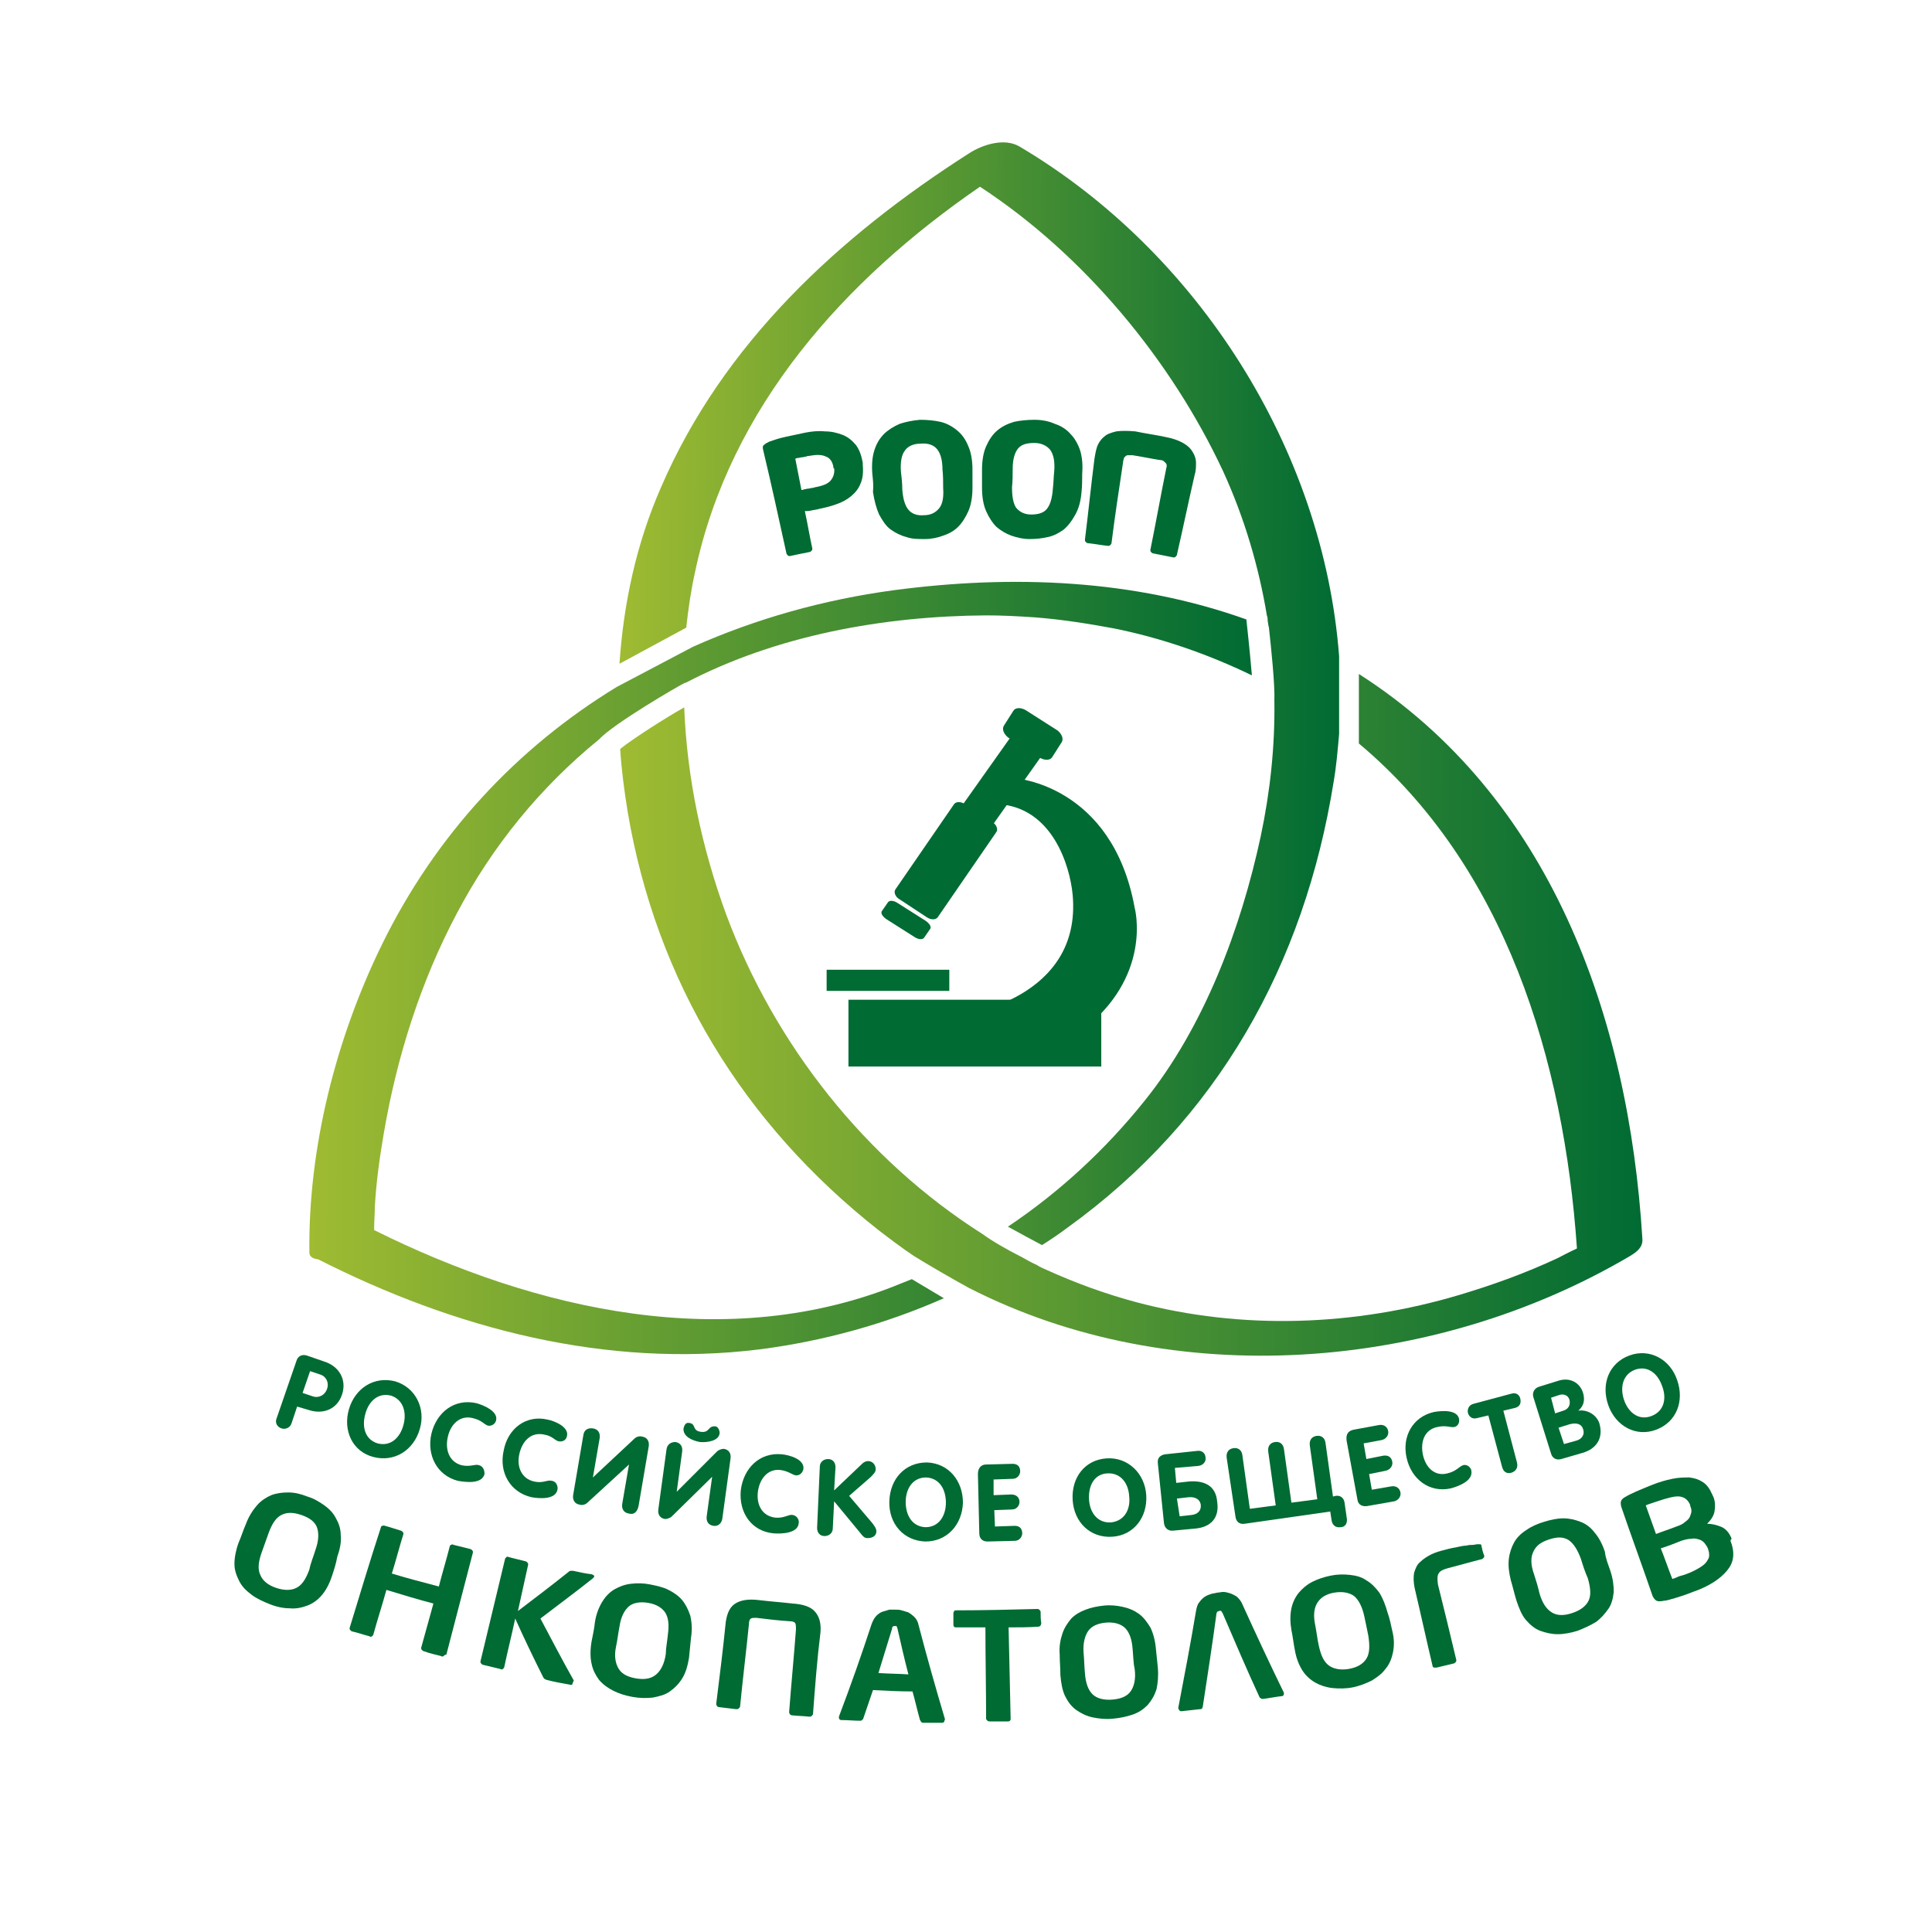 <?xml version="1.0" encoding="utf-8"?>
<!-- Generator: Adobe Illustrator 19.2.1, SVG Export Plug-In . SVG Version: 6.00 Build 0)  -->
<svg version="1.1" xmlns="http://www.w3.org/2000/svg" xmlns:xlink="http://www.w3.org/1999/xlink" x="0px" y="0px"
	 viewBox="0 0 283.5 283.5" style="enable-background:new 0 0 283.5 283.5;" xml:space="preserve">
<style type="text/css">
	.st0{fill:#006B33;}
	.st1{fill:url(#SVGID_1_);}
	.st2{fill:url(#SVGID_2_);}
	.st3{fill:url(#SVGID_3_);}
</style>
<g id="Guides_For_Artboard">
</g>
<g id="Layer_1">
	<g>
		<rect x="121.3" y="142.3" class="st0" width="18" height="3.1"/>
		<path class="st0" d="M148.9,114.2c0,0,14.3,0.9,17.6,19c0,0,2.8,10.2-8.1,18.3l-17.1-2.6c0,0,17.5-2.3,16.1-17.6
			c-0.4-4.3-3-12.8-10.9-13.3"/>
		<rect x="124.5" y="146.7" class="st0" width="37.1" height="9.8"/>
		
			<rect x="139.4" y="112.5" transform="matrix(0.578 -0.816 0.816 0.578 -32.114 168.234)" class="st0" width="14.3" height="5.3"/>
		<path class="st0" d="M147.3,106.5c-0.3,0.5,0,1.2,0.6,1.7l4.7,3c0.7,0.4,1.5,0.4,1.8-0.1l1.4-2.2c0.3-0.5,0-1.2-0.6-1.7l-4.7-3
			c-0.7-0.4-1.5-0.4-1.8,0.1L147.3,106.5z"/>
		<path class="st0" d="M131.4,130.5c-0.3,0.4,0,1.1,0.5,1.4l4.1,2.7c0.6,0.4,1.3,0.4,1.6,0l8.6-12.5c0.3-0.4,0-1.1-0.5-1.4l-4.1-2.7
			c-0.6-0.4-1.3-0.4-1.6,0L131.4,130.5z"/>
		<path class="st0" d="M129.4,133.7c-0.2,0.3,0.1,0.8,0.7,1.2l4.1,2.6c0.6,0.4,1.2,0.4,1.4,0.1l0.9-1.3c0.2-0.3-0.1-0.8-0.7-1.2
			l-4.1-2.6c-0.6-0.4-1.2-0.4-1.4-0.1L129.4,133.7z"/>
	</g>
	<g>
		<path class="st0" d="M126.6,68.2c0.1,1.1,0,2-0.3,2.7c-0.3,0.8-0.8,1.4-1.4,1.9c-0.6,0.5-1.3,0.9-2.2,1.2
			c-0.8,0.3-1.7,0.5-2.6,0.7c-0.3,0.1-0.6,0.1-1,0.2c-0.4,0.1-0.7,0.1-1,0.1c0.4,1.8,0.7,3.7,1.1,5.5c0,0.1,0,0.2-0.1,0.3
			c-0.1,0.1-0.2,0.2-0.3,0.2c-1,0.2-2,0.4-2.9,0.6c-0.1,0-0.2,0-0.3-0.1c-0.1-0.1-0.2-0.2-0.2-0.3c-1.1-5-2.2-10.1-3.4-15.1
			c-0.1-0.4-0.1-0.7,0.1-0.8c0.2-0.2,0.4-0.3,0.8-0.5c0.6-0.2,1.4-0.5,2.4-0.7c0.9-0.2,1.9-0.4,2.8-0.6c1-0.2,2-0.3,2.9-0.2
			c1,0,1.8,0.2,2.6,0.5c0.8,0.3,1.4,0.8,2,1.5c0.5,0.7,0.8,1.5,1,2.6C126.6,68.1,126.6,68.2,126.6,68.2z M122.3,68.6
			c-0.1-0.8-0.5-1.4-1.1-1.6c-0.6-0.3-1.4-0.3-2.5-0.1c-0.1,0-0.2,0-0.4,0.1c-0.2,0-0.4,0.1-0.6,0.1c-0.2,0-0.4,0.1-0.6,0.1
			c-0.2,0-0.3,0.1-0.4,0.1c0.3,1.5,0.6,3.1,0.9,4.6c0.1,0,0.2,0,0.4-0.1c0.2,0,0.4-0.1,0.6-0.1c0.2,0,0.4-0.1,0.6-0.1
			c0.2,0,0.3-0.1,0.4-0.1c1.1-0.2,1.9-0.5,2.3-1c0.4-0.5,0.6-1.1,0.5-1.8C122.3,68.8,122.3,68.7,122.3,68.6z"/>
		<path class="st0" d="M158.7,72.2c-0.1,1.3-0.4,2.4-0.9,3.3c-0.5,0.9-1,1.6-1.7,2.2c-0.7,0.5-1.4,0.9-2.3,1.1
			c-0.9,0.2-1.7,0.3-2.7,0.3c-1,0-1.8-0.2-2.7-0.5c-0.8-0.3-1.5-0.7-2.2-1.3c-0.6-0.6-1.1-1.4-1.5-2.3c-0.4-0.9-0.6-2.1-0.6-3.4
			c0-0.9,0-1.8,0-2.7c0-1.3,0.2-2.5,0.6-3.4c0.4-0.9,0.9-1.7,1.6-2.3c0.7-0.6,1.5-1,2.5-1.3c0.9-0.2,2-0.3,3-0.3
			c1.1,0,2.1,0.2,3,0.6c0.9,0.3,1.7,0.8,2.3,1.5c0.6,0.6,1.1,1.5,1.4,2.4c0.3,1,0.4,2.1,0.3,3.4C158.8,70.4,158.8,71.3,158.7,72.2z
			 M154.7,69.1c0.1-1.4-0.1-2.4-0.6-3.1c-0.5-0.6-1.3-1-2.3-1c-1.1,0-1.9,0.2-2.4,0.8c-0.5,0.6-0.8,1.6-0.8,3c0,0.9,0,1.8-0.1,2.7
			c0,1.4,0.2,2.4,0.6,3c0.5,0.6,1.2,1,2.2,1c1,0,1.8-0.2,2.3-0.8c0.5-0.6,0.8-1.6,0.9-3C154.6,70.9,154.6,70,154.7,69.1z"/>
		<path class="st0" d="M170.9,64.1c1.1,0.2,2,0.5,2.7,0.9c0.7,0.4,1.1,0.8,1.4,1.3c0.3,0.5,0.5,1,0.5,1.6c0,0.6,0,1.2-0.2,1.8
			c-0.9,3.9-1.7,7.8-2.6,11.7c0,0.1-0.1,0.2-0.2,0.3c-0.1,0.1-0.2,0.1-0.3,0.1c-1-0.2-2-0.4-3-0.6c-0.1,0-0.2-0.1-0.3-0.2
			c-0.1-0.1-0.1-0.2-0.1-0.3c0.8-3.9,1.5-7.9,2.3-11.8c0-0.2,0.1-0.3,0.1-0.5c0-0.1,0-0.3-0.1-0.4c-0.1-0.1-0.2-0.2-0.3-0.3
			c-0.1-0.1-0.3-0.2-0.6-0.2c-1.3-0.2-2.7-0.5-4-0.7c-0.3,0-0.5,0-0.7,0c-0.2,0-0.3,0.1-0.4,0.2c-0.1,0.1-0.2,0.2-0.2,0.3
			c0,0.1-0.1,0.3-0.1,0.5c-0.6,4-1.2,7.9-1.7,11.9c0,0.1-0.1,0.2-0.2,0.3c-0.1,0.1-0.2,0.1-0.3,0.1c-1-0.1-2-0.3-3-0.4
			c-0.1,0-0.2-0.1-0.3-0.2c-0.1-0.1-0.1-0.2-0.1-0.3c0.5-4,0.9-8,1.4-11.9c0.1-0.6,0.2-1.2,0.4-1.8c0.2-0.5,0.5-1,1-1.4
			c0.4-0.4,1-0.6,1.8-0.8c0.7-0.1,1.7-0.1,2.8,0C168,63.6,169.5,63.8,170.9,64.1z"/>
	</g>
	<g>
		<path class="st0" d="M48.7,231.3c-0.4,1.2-0.9,2.1-1.5,2.8c-0.6,0.7-1.3,1.2-2.1,1.5c-0.8,0.3-1.7,0.5-2.6,0.4
			c-0.9,0-1.9-0.2-2.9-0.6c-1-0.4-1.9-0.8-2.7-1.4c-0.8-0.6-1.4-1.2-1.8-2s-0.7-1.6-0.7-2.5c0-0.9,0.2-2,0.6-3.1
			c0.4-0.9,0.7-1.9,1.1-2.8c0.4-1.1,1-2,1.6-2.7c0.6-0.7,1.4-1.2,2.1-1.5c0.8-0.3,1.6-0.4,2.5-0.4c0.9,0,1.8,0.2,2.8,0.6
			c1,0.3,1.8,0.8,2.5,1.3c0.7,0.5,1.3,1.1,1.7,1.9c0.4,0.7,0.7,1.5,0.7,2.5c0.1,0.9-0.1,2-0.5,3.1C49.3,229.5,49,230.4,48.7,231.3z
			 M46.3,227.4c0.5-1.4,0.5-2.5,0.2-3.3c-0.3-0.8-1.1-1.4-2.3-1.8c-1.2-0.4-2.1-0.4-2.9,0c-0.8,0.4-1.4,1.3-1.9,2.7
			c-0.3,0.9-0.7,1.9-1,2.8c-0.5,1.4-0.6,2.5-0.2,3.3c0.3,0.8,1.1,1.5,2.3,1.9c1.2,0.4,2.2,0.4,3,0c0.8-0.4,1.4-1.3,1.9-2.7
			C45.6,229.3,46,228.4,46.3,227.4z"/>
		<path class="st0" d="M65.1,243c-0.1,0.1-0.3,0.1-0.4,0c-0.8-0.2-1.7-0.4-2.5-0.7c-0.1,0-0.2-0.1-0.3-0.2c-0.1-0.1-0.1-0.2-0.1-0.3
			c0.6-2.2,1.2-4.3,1.8-6.5c-2.3-0.6-4.6-1.3-6.9-2c-0.6,2.2-1.3,4.3-1.9,6.5c0,0.1-0.1,0.2-0.2,0.3c-0.1,0.1-0.3,0.1-0.4,0
			c-0.8-0.2-1.6-0.5-2.5-0.7c-0.1,0-0.2-0.1-0.3-0.2c-0.1-0.1-0.1-0.2-0.1-0.3c1.5-4.9,3-9.9,4.6-14.8c0-0.1,0.1-0.2,0.2-0.2
			c0.1,0,0.2-0.1,0.4,0c0.8,0.2,1.6,0.5,2.3,0.7c0.1,0,0.2,0.1,0.3,0.2c0.1,0.1,0.1,0.2,0.1,0.3c-0.6,1.9-1.1,3.9-1.7,5.8
			c2.3,0.7,4.6,1.3,6.9,1.9c0.5-2,1.1-3.9,1.6-5.9c0-0.1,0.1-0.2,0.2-0.2c0.1-0.1,0.2-0.1,0.4,0c0.8,0.2,1.6,0.4,2.4,0.6
			c0.1,0,0.2,0.1,0.3,0.2c0.1,0.1,0.1,0.2,0.1,0.3c-1.3,5-2.6,10-3.9,15C65.3,242.8,65.2,242.9,65.1,243z"/>
		<path class="st0" d="M84,247.1c0,0.1-0.2,0.2-0.4,0.1c-1.1-0.2-2.3-0.4-3.4-0.7c-0.3-0.1-0.4-0.2-0.5-0.4
			c-1.4-2.8-2.8-5.7-4.1-8.6c-0.5,2.4-1.1,4.7-1.6,7.1c0,0.1-0.1,0.2-0.2,0.3c-0.1,0.1-0.2,0.1-0.4,0c-0.8-0.2-1.7-0.4-2.5-0.6
			c-0.1,0-0.2-0.1-0.3-0.2c-0.1-0.1-0.1-0.2-0.1-0.3c1.2-5,2.4-10,3.6-15c0-0.1,0.1-0.2,0.2-0.3c0.1-0.1,0.2-0.1,0.4,0
			c0.8,0.2,1.6,0.4,2.4,0.6c0.1,0,0.2,0.1,0.3,0.2c0.1,0.1,0.1,0.2,0.1,0.3c-0.5,2.3-1,4.5-1.5,6.8c2.5-1.9,5-3.8,7.5-5.8
			c0.1-0.1,0.2-0.1,0.3-0.1c0.1,0,0.2,0,0.3,0c0.9,0.2,1.8,0.4,2.7,0.5c0.3,0.1,0.4,0.2,0.4,0.3c0,0.1-0.1,0.2-0.2,0.3
			c-2.5,2-5.1,3.9-7.7,5.9c1.6,3,3.2,6.1,4.9,9.1C84,247,84,247.1,84,247.1z"/>
		<path class="st0" d="M101.1,243.3c-0.2,1.2-0.5,2.2-1,3c-0.5,0.8-1.1,1.4-1.8,1.9c-0.7,0.5-1.5,0.7-2.5,0.9
			c-0.9,0.1-1.9,0.1-3-0.1c-1.1-0.2-2-0.5-2.8-0.9c-0.8-0.4-1.5-0.9-2.1-1.6c-0.5-0.7-0.9-1.4-1.1-2.4c-0.2-0.9-0.2-2,0-3.2
			c0.2-1,0.4-1.9,0.5-2.9c0.2-1.2,0.6-2.2,1.1-3c0.5-0.8,1.1-1.4,1.8-1.8c0.7-0.4,1.5-0.7,2.4-0.8c0.9-0.1,1.8-0.1,2.8,0.1
			c1,0.2,1.9,0.4,2.7,0.8c0.8,0.4,1.5,0.9,2,1.5c0.5,0.6,0.9,1.4,1.2,2.3c0.2,0.9,0.3,2,0.1,3.2
			C101.3,241.4,101.2,242.4,101.1,243.3z M98,239.9c0.2-1.5,0.1-2.5-0.4-3.3c-0.5-0.7-1.3-1.2-2.5-1.4c-1.2-0.2-2.2,0-2.8,0.5
			c-0.7,0.6-1.2,1.6-1.4,3c-0.2,1-0.3,2-0.5,2.9c-0.3,1.4-0.1,2.5,0.4,3.3c0.5,0.8,1.4,1.2,2.6,1.4c1.3,0.2,2.2,0,2.9-0.6
			c0.7-0.6,1.2-1.6,1.4-3C97.7,241.9,97.9,240.9,98,239.9z"/>
		<path class="st0" d="M119.3,251.5c0,0.1-0.1,0.2-0.2,0.3c-0.1,0.1-0.2,0.1-0.4,0.1c-0.8-0.1-1.7-0.1-2.5-0.2
			c-0.1,0-0.3-0.1-0.3-0.2c-0.1-0.1-0.1-0.2-0.1-0.3c0.3-4,0.7-8.1,1-12.1c0-0.4,0-0.7-0.1-0.9c-0.1-0.2-0.4-0.3-0.8-0.3
			c-1.6-0.1-3.3-0.3-4.9-0.5c-0.4,0-0.7,0-0.8,0.1c-0.2,0.1-0.3,0.4-0.3,0.8c-0.4,4-0.9,8-1.3,12.1c0,0.1-0.1,0.2-0.2,0.3
			s-0.2,0.1-0.4,0.1c-0.8-0.1-1.7-0.2-2.5-0.3c-0.1,0-0.3-0.1-0.3-0.2c-0.1-0.1-0.1-0.2-0.1-0.3c0.5-4,1-8,1.4-12
			c0.2-1.3,0.6-2.2,1.4-2.7c0.8-0.5,1.9-0.7,3.5-0.5c1.6,0.2,3.2,0.3,4.9,0.5c1.6,0.1,2.7,0.5,3.3,1.2c0.6,0.7,0.9,1.6,0.8,3
			C119.9,243.5,119.6,247.5,119.3,251.5z"/>
		<path class="st0" d="M138.6,252.4c0,0.1,0,0.2-0.1,0.3c-0.1,0.1-0.2,0.1-0.3,0.1c-0.9,0-1.8,0-2.7,0c-0.1,0-0.2,0-0.3-0.1
			c-0.1-0.1-0.1-0.2-0.2-0.3c-0.4-1.4-0.7-2.8-1.1-4.2c-1.9,0-3.9-0.1-5.8-0.2c-0.5,1.4-0.9,2.7-1.4,4.1c0,0.1-0.1,0.2-0.2,0.3
			c-0.1,0.1-0.2,0.1-0.3,0.1c-0.9,0-1.8-0.1-2.7-0.1c-0.1,0-0.2,0-0.3-0.1c-0.1-0.1-0.1-0.2-0.1-0.3c0,0,0,0,0,0c0,0,0,0,0-0.1
			c1.7-4.5,3.3-9,4.8-13.6c0.2-0.5,0.4-0.9,0.7-1.2c0.3-0.3,0.6-0.5,0.9-0.6c0.3-0.1,0.7-0.2,1-0.3c0.3,0,0.6,0,0.9,0
			c0.3,0,0.6,0,0.9,0.1c0.3,0.1,0.7,0.2,1,0.3c0.3,0.2,0.6,0.4,0.9,0.7c0.3,0.3,0.5,0.7,0.6,1.2c1.2,4.6,2.5,9.2,3.9,13.9
			C138.6,252.3,138.6,252.3,138.6,252.4C138.6,252.3,138.6,252.4,138.6,252.4z M131.7,239c0-0.1-0.1-0.2-0.1-0.3
			c0-0.1-0.1-0.1-0.3-0.1c-0.1,0-0.2,0-0.3,0.1s-0.1,0.1-0.1,0.3c-0.7,2.2-1.3,4.3-2,6.5c1.5,0.1,3,0.1,4.4,0.2
			C132.7,243.4,132.2,241.2,131.7,239z"/>
		<path class="st0" d="M152.6,238.6c-0.1,0.1-0.2,0.1-0.3,0.1c-1.4,0.1-2.9,0.1-4.3,0.1c0.1,4.5,0.2,8.9,0.3,13.4
			c0,0.1,0,0.2-0.1,0.3c-0.1,0.1-0.2,0.1-0.4,0.1c-0.8,0-1.7,0-2.5,0c-0.1,0-0.3,0-0.4-0.1c-0.1-0.1-0.2-0.2-0.2-0.3
			c0-4.5-0.1-8.9-0.1-13.4c-1.4,0-2.9,0-4.3,0c-0.1,0-0.2,0-0.3-0.1c-0.1-0.1-0.1-0.2-0.1-0.3c0-0.6,0-1.2,0-1.7
			c0-0.1,0.1-0.2,0.1-0.3c0.1-0.1,0.2-0.1,0.3-0.1c4,0,7.9-0.1,11.9-0.2c0.1,0,0.2,0,0.3,0.1c0.1,0.1,0.2,0.2,0.2,0.3
			c0,0.6,0,1.2,0.1,1.7C152.7,238.5,152.7,238.6,152.6,238.6z"/>
		<path class="st0" d="M169.9,244.7c0.1,1.2,0,2.3-0.2,3.2c-0.3,0.9-0.7,1.6-1.3,2.3c-0.6,0.6-1.3,1.1-2.2,1.4
			c-0.9,0.3-1.8,0.5-2.9,0.6c-1.1,0.1-2,0-3-0.2c-0.9-0.2-1.7-0.6-2.4-1.1c-0.7-0.5-1.2-1.2-1.6-2c-0.4-0.8-0.6-1.9-0.7-3.1
			c0-1-0.1-2-0.1-3c-0.1-1.2,0.1-2.2,0.4-3.1c0.3-0.9,0.8-1.6,1.3-2.2c0.6-0.6,1.3-1,2.1-1.3c0.8-0.3,1.7-0.5,2.7-0.6
			c1-0.1,1.9,0,2.8,0.2c0.9,0.2,1.6,0.5,2.3,1c0.7,0.5,1.2,1.2,1.7,2c0.4,0.8,0.7,1.9,0.8,3C169.7,242.7,169.8,243.7,169.9,244.7z
			 M166.2,242c-0.1-1.5-0.5-2.5-1.1-3.1c-0.6-0.6-1.6-0.9-2.8-0.8c-1.2,0.1-2.1,0.5-2.6,1.2c-0.5,0.7-0.8,1.8-0.7,3.2
			c0.1,1,0.1,2,0.2,3c0.1,1.5,0.5,2.5,1.1,3.1c0.6,0.6,1.6,0.9,2.9,0.8c1.3-0.1,2.2-0.5,2.7-1.2c0.5-0.7,0.8-1.8,0.6-3.3
			C166.3,244,166.3,243,166.2,242z"/>
		<path class="st0" d="M179.4,236.7c-0.1-0.1-0.1-0.2-0.2-0.3c-0.1,0-0.1-0.1-0.3,0c-0.1,0-0.2,0.1-0.3,0.1c0,0.1-0.1,0.2-0.1,0.3
			c-0.6,4.5-1.3,9-2,13.6c0,0.1-0.1,0.2-0.1,0.3c-0.1,0.1-0.2,0.1-0.3,0.1c-0.9,0.1-1.8,0.2-2.7,0.3c-0.1,0-0.3,0-0.3-0.1
			c-0.1-0.1-0.1-0.1-0.2-0.3c0,0,0,0,0,0c0,0,0,0,0-0.1c0.9-4.7,1.8-9.4,2.6-14.2c0.1-0.5,0.2-1,0.5-1.3c0.2-0.3,0.5-0.6,0.8-0.8
			c0.3-0.2,0.6-0.3,0.9-0.4c0.3-0.1,0.6-0.1,0.9-0.2c0.3,0,0.6-0.1,0.9-0.1c0.3,0,0.7,0.1,1,0.2c0.3,0.1,0.7,0.3,1,0.5
			c0.3,0.3,0.6,0.6,0.8,1.1c2,4.4,4,8.7,6.1,13c0,0,0,0,0,0.1c0,0,0,0,0,0c0,0.1,0,0.2-0.1,0.3c-0.1,0.1-0.2,0.1-0.3,0.1
			c-0.9,0.1-1.8,0.3-2.7,0.4c-0.1,0-0.2,0-0.3-0.1c-0.1-0.1-0.2-0.1-0.2-0.2C183,245.1,181.2,240.9,179.4,236.7z"/>
		<path class="st0" d="M204.3,239.3c0.3,1.2,0.3,2.2,0.1,3.2c-0.2,0.9-0.5,1.7-1.1,2.4c-0.5,0.7-1.2,1.2-2,1.7
			c-0.8,0.4-1.8,0.8-2.8,1c-1,0.2-2,0.2-3,0.1c-0.9-0.1-1.8-0.4-2.5-0.8c-0.7-0.4-1.4-1-1.9-1.8c-0.5-0.8-0.9-1.8-1.1-3
			c-0.2-1-0.3-2-0.5-2.9c-0.2-1.2-0.2-2.2,0-3.2c0.2-0.9,0.6-1.7,1.1-2.3c0.5-0.6,1.2-1.2,2-1.6c0.8-0.4,1.7-0.7,2.7-0.9
			c1-0.2,1.9-0.2,2.8-0.1c0.9,0.1,1.7,0.3,2.4,0.8c0.7,0.4,1.3,1,1.9,1.8c0.5,0.8,0.9,1.8,1.2,2.9
			C203.9,237.4,204.1,238.4,204.3,239.3z M200.2,237.2c-0.3-1.4-0.8-2.4-1.5-3c-0.7-0.5-1.7-0.7-2.9-0.5c-1.2,0.2-2,0.7-2.5,1.5
			c-0.5,0.8-0.6,1.9-0.3,3.3c0.2,1,0.3,2,0.5,2.9c0.3,1.4,0.7,2.4,1.5,3c0.7,0.5,1.7,0.7,2.9,0.5c1.2-0.2,2.1-0.7,2.6-1.5
			c0.5-0.8,0.5-1.9,0.3-3.3C200.6,239.1,200.4,238.1,200.2,237.2z"/>
		<path class="st0" d="M213.7,243.6c0,0.1,0,0.2-0.1,0.3c-0.1,0.1-0.2,0.2-0.3,0.2c-0.8,0.2-1.7,0.4-2.5,0.6c-0.1,0-0.3,0-0.4,0
			c-0.1-0.1-0.2-0.1-0.2-0.3c-0.9-3.8-1.7-7.5-2.6-11.3c-0.2-0.9-0.2-1.7-0.1-2.3c0.2-0.6,0.4-1.2,0.9-1.6c0.4-0.4,1-0.8,1.6-1.1
			c0.6-0.3,1.3-0.5,2.1-0.7c0.7-0.2,1.3-0.3,1.8-0.4c0.5-0.1,0.9-0.2,1.3-0.2c0.3-0.1,0.6-0.1,0.9-0.1c0.2,0,0.5-0.1,0.7-0.1
			c0.2,0,0.3,0,0.4,0c0.1,0,0.2,0.1,0.2,0.3c0.1,0.5,0.2,0.9,0.4,1.4c0,0.1,0,0.2-0.1,0.3c-0.1,0.1-0.2,0.2-0.3,0.2
			c-1.6,0.4-3.3,0.9-4.9,1.3c-0.7,0.2-1.2,0.4-1.4,0.8c-0.2,0.3-0.2,0.8-0.1,1.6C211.9,236.1,212.8,239.8,213.7,243.6z"/>
		<path class="st0" d="M236.3,230.5c0.4,1.2,0.5,2.2,0.5,3.1c-0.1,0.9-0.3,1.8-0.8,2.5c-0.5,0.7-1.1,1.4-1.8,1.9
			c-0.8,0.5-1.7,0.9-2.7,1.3c-1,0.3-2,0.5-2.9,0.5c-0.9,0-1.8-0.2-2.6-0.5c-0.8-0.3-1.5-0.9-2.1-1.6c-0.6-0.7-1-1.7-1.4-2.9
			c-0.3-1-0.5-1.9-0.8-2.9c-0.3-1.2-0.4-2.2-0.3-3.1c0.1-0.9,0.4-1.8,0.8-2.5c0.4-0.7,1-1.3,1.8-1.8c0.7-0.5,1.6-0.9,2.6-1.2
			c1-0.3,1.9-0.5,2.8-0.5c0.9,0,1.7,0.2,2.5,0.5c0.8,0.3,1.5,0.8,2.1,1.6c0.6,0.7,1.1,1.6,1.5,2.8
			C235.6,228.7,236,229.6,236.3,230.5z M232,228.8c-0.5-1.4-1.1-2.3-1.8-2.8c-0.8-0.5-1.7-0.5-2.9-0.1c-1.2,0.4-1.9,0.9-2.3,1.8
			c-0.4,0.8-0.4,1.9,0.1,3.3c0.3,0.9,0.6,1.9,0.8,2.8c0.4,1.4,1,2.3,1.8,2.8c0.8,0.5,1.8,0.5,3,0.1c1.2-0.4,2-1,2.4-1.8
			c0.4-0.8,0.3-1.9-0.1-3.3C232.6,230.7,232.3,229.8,232,228.8z"/>
		<path class="st0" d="M254,226.3c0.3,0.8,0.4,1.6,0.3,2.3c-0.1,0.7-0.4,1.3-0.9,1.9c-0.5,0.6-1.2,1.2-2,1.7c-0.8,0.5-1.8,1-3,1.4
			c-1,0.4-1.9,0.7-2.6,0.9c-0.7,0.2-1.3,0.4-1.7,0.4c-0.4,0.1-0.8,0.1-1,0c-0.2-0.1-0.4-0.3-0.6-0.7c-1.5-4.4-3.1-8.7-4.6-13.1
			c-0.1-0.4-0.1-0.7,0-0.9c0.1-0.2,0.3-0.4,0.7-0.6c0.3-0.2,0.8-0.4,1.4-0.7c0.7-0.3,1.4-0.6,2.4-1c1-0.4,2-0.7,3-0.9
			c0.9-0.2,1.8-0.2,2.5-0.2c0.8,0.1,1.4,0.3,2,0.7c0.6,0.4,1,1,1.3,1.7c0.1,0.1,0.1,0.3,0.2,0.4c0.3,0.7,0.3,1.4,0.2,2.1
			c-0.1,0.7-0.5,1.3-1.1,1.9c0.8,0,1.5,0.2,2.2,0.5c0.6,0.3,1.1,0.9,1.4,1.7C253.9,226,253.9,226.1,254,226.3z M248,220.8
			c-0.3-0.7-0.8-1.1-1.5-1.2c-0.7-0.1-1.8,0.2-3.3,0.7c-0.3,0.1-0.6,0.2-0.9,0.3c-0.3,0.1-0.6,0.2-0.8,0.3c0.5,1.4,1,2.8,1.5,4.2
			c1-0.4,2-0.7,3-1.1c0.6-0.2,1-0.4,1.3-0.7c0.3-0.2,0.6-0.5,0.7-0.8c0.1-0.3,0.2-0.5,0.2-0.8c0-0.3-0.1-0.5-0.2-0.8
			C248.1,221,248,220.9,248,220.8z M250.6,227.2c-0.1-0.3-0.3-0.5-0.5-0.8c-0.2-0.2-0.4-0.4-0.8-0.5c-0.3-0.1-0.7-0.2-1.1-0.1
			c-0.4,0-0.9,0.1-1.5,0.3c-1,0.4-2,0.8-3,1.1c0.6,1.5,1.1,3,1.7,4.5c0.3-0.1,0.6-0.2,1-0.4c0.4-0.1,0.7-0.2,1-0.3
			c0.8-0.3,1.4-0.6,1.9-0.9c0.5-0.3,0.9-0.6,1.1-0.9c0.2-0.3,0.4-0.6,0.4-0.9c0-0.3,0-0.7-0.2-1
			C250.7,227.4,250.7,227.3,250.6,227.2z"/>
	</g>
	<g>
		
			<linearGradient id="SVGID_1_" gradientUnits="userSpaceOnUse" x1="90.632" y1="101.273" x2="196.255" y2="101.273" gradientTransform="matrix(1 8.400000e-03 -8.400000e-03 1 1.009 -0.72)">
			<stop  offset="0" style="stop-color:#9FBB32"/>
			<stop  offset="1" style="stop-color:#006B33"/>
		</linearGradient>
		<path class="st1" d="M100.7,92.1c0.3-2.8,0.7-5.5,1.3-8.2c5.1-24.2,22-42.9,41.8-56.5c15.3,10,28.1,25.5,35.7,41.8
			c3.1,6.8,5.2,13.9,6.4,21.1c0,0.1,0.1,0.2,0.1,0.4c0,0.1,0,0.4,0.1,0.9c0,0.2,0.1,0.4,0.1,0.5c0,0,0,0,0,0
			c0.3,2.7,0.9,8.4,0.8,10.7c0,0,0,0,0,0c0.1,6.6-0.6,13.3-2,19.9c-2.9,13.5-8.3,28-17.1,38.9c-5.7,7.1-12.4,13.3-20,18.4
			c1.6,0.9,3.5,1.9,5,2.7c1.3-0.8,2.6-1.7,3.8-2.6c21.9-15.8,34.7-38.5,39-65.4c0.4-2.3,0.6-4.7,0.8-7c0-2.7,0-7.8,0-11.4
			C194.2,66,175.8,37,149.6,21.5c-2.2-1.3-5.4-0.3-7.4,1c-19.1,12.2-36.1,27.9-45.2,49c-3.6,8.2-5.5,17-6.1,25.9L100.7,92.1z"/>
		
			<linearGradient id="SVGID_2_" gradientUnits="userSpaceOnUse" x1="90.775" y1="148.055" x2="241.458" y2="148.055" gradientTransform="matrix(1 8.400000e-03 -8.400000e-03 1 1.009 -0.72)">
			<stop  offset="0" style="stop-color:#9FBB32"/>
			<stop  offset="1" style="stop-color:#006B33"/>
		</linearGradient>
		<path class="st2" d="M199.4,98.9c0,3.4,0,8.5,0,10.2c21.5,18,30.1,46.5,32,74.1c-0.1,0-0.1,0.1-0.2,0.1c-0.9,0.4-1.8,0.9-2.6,1.3
			c-4.7,2.2-9.4,3.9-14.4,5.4c-15.4,4.6-31.9,5.2-47.4,1.1c-4.5-1.2-8.9-2.8-13.1-4.7c-0.4-0.2-1-0.4-1.6-0.8
			c-0.7-0.3-1.4-0.7-2.1-1.1c0,0,0,0,0,0c-2.2-1.1-4.6-2.5-5.8-3.4c-17.2-10.9-30.5-27.8-37.6-46.8c-3.6-9.8-5.8-20.1-6.2-30.5
			c-2.5,1.4-7.4,4.5-9.4,6.1c0.2,3.1,0.6,6.1,1.1,9.2c4.2,24.9,17,45.8,36.8,61.4c1.7,1.3,3.4,2.6,5.2,3.8c2.1,1.3,5.7,3.4,8.1,4.7
			c29.9,15.3,68.2,12.3,97-4.7c1-0.6,1.9-1.3,1.8-2.5C239,149,227.4,116.8,199.4,98.9z"/>
		
			<linearGradient id="SVGID_3_" gradientUnits="userSpaceOnUse" x1="45.932" y1="141.719" x2="183.604" y2="141.719" gradientTransform="matrix(1 8.400000e-03 -8.400000e-03 1 1.009 -0.72)">
			<stop  offset="0" style="stop-color:#9FBB32"/>
			<stop  offset="1" style="stop-color:#006B33"/>
		</linearGradient>
		<path class="st3" d="M133.8,187.7c-0.5,0.2-1,0.4-1.5,0.6c-25.4,10.5-53.7,4-77.4-7.8c0-0.1,0-0.1,0-0.2c0-1.1,0.1-2.1,0.1-3.2
			c0.2-3.6,0.7-7.2,1.3-10.7c1.9-11.2,5.4-22.3,10.7-32.3c5.2-9.9,12.3-18.6,20.9-25.6c2.1-2.3,11.9-8,12.6-8.3c0,0,0,0,0.1,0
			c13.4-7,29.1-9.8,44.1-9.9c2.2,0,4.4,0.1,7.3,0.3c3.8,0.3,7.6,0.9,11.4,1.6c7,1.4,13.9,3.8,20.3,6.9c-0.3-3.6-0.8-8.1-0.8-8.1
			c0,0,0-0.1,0-0.1c-16.5-5.9-34.3-6.6-51.7-4.3c-10.4,1.4-20.3,4.2-29.5,8.3l-11.2,5.9c-14.6,8.9-26.6,21.7-34.5,37.9
			c-6.7,13.7-10.8,29.8-10.6,45.1c0,0.6,0.5,0.9,1.3,1C66.8,195,89,200.8,111.5,198c9.3-1.2,18.4-3.7,27-7.5
			C137,189.6,135.3,188.6,133.8,187.7z"/>
	</g>
	<path class="st0" d="M128,69.5c-0.1-1.3,0-2.5,0.3-3.4c0.3-1,0.8-1.8,1.4-2.4c0.6-0.6,1.4-1.1,2.3-1.5c0.9-0.3,1.9-0.5,3-0.6
		c1.1,0,2.1,0.1,3,0.3c0.9,0.2,1.8,0.7,2.5,1.3c0.7,0.6,1.2,1.3,1.6,2.3c0.4,0.9,0.6,2.1,0.6,3.4c0,0.9,0,1.8,0,2.7
		c0,1.3-0.2,2.5-0.6,3.4c-0.4,0.9-0.9,1.7-1.5,2.3c-0.6,0.6-1.3,1-2.2,1.3c-0.8,0.3-1.7,0.5-2.7,0.5c-1,0-1.9,0-2.7-0.3
		c-0.8-0.2-1.6-0.6-2.3-1.1c-0.7-0.5-1.2-1.3-1.7-2.2c-0.4-0.9-0.7-2-0.9-3.3C128.2,71.3,128.1,70.4,128,69.5z M132.4,71.8
		c0.1,1.4,0.4,2.4,0.9,3c0.5,0.6,1.3,0.9,2.3,0.8c1,0,1.7-0.4,2.2-1c0.5-0.6,0.7-1.6,0.6-3c0-0.9,0-1.8-0.1-2.7c0-1.4-0.3-2.4-0.8-3
		c-0.5-0.6-1.3-0.9-2.4-0.8c-1.1,0-1.9,0.4-2.3,1c-0.5,0.6-0.7,1.7-0.6,3.1C132.3,70,132.4,70.9,132.4,71.8z"/>
	<g>
		<path class="st0" d="M43.5,199.7c0.2-0.7,0.8-1,1.5-0.8l2.6,0.9c2.2,0.7,3.3,2.7,2.6,4.8c-0.7,2.2-2.8,3-4.9,2.3l-1.7-0.5
			l-0.8,2.4c-0.2,0.7-0.9,1-1.5,0.8c-0.6-0.2-1-0.8-0.7-1.5L43.5,199.7z M44.4,204.4l1.5,0.5c0.9,0.3,1.8-0.2,2.1-1.1
			c0.3-0.9-0.1-1.8-1-2.1l-1.5-0.5L44.4,204.4z"/>
		<path class="st0" d="M51.2,206.8c0.9-3.1,3.7-4.9,6.8-4.1c3,0.9,4.5,4,3.6,7c-0.9,3.1-3.7,4.9-6.8,4.1
			C51.7,213,50.3,209.9,51.2,206.8z M59.2,209.1c0.5-1.8,0-3.7-1.8-4.3c-1.9-0.5-3.3,0.8-3.8,2.7c-0.5,1.8-0.1,3.7,1.8,4.3
			C57.3,212.3,58.7,211,59.2,209.1z"/>
		<path class="st0" d="M69.9,205.9c1.1,0.3,3.2,1.2,2.9,2.5c-0.1,0.5-0.6,0.9-1.2,0.8c-0.6-0.2-0.9-0.8-2.2-1.1
			c-1.9-0.5-3.3,0.9-3.7,2.8c-0.4,1.8,0.2,3.6,2,4.1c1.3,0.3,2-0.2,2.6,0c0.7,0.2,0.8,0.9,0.8,1.3c-0.4,1.5-2.7,1.2-3.9,1
			c-3.1-0.8-4.6-3.8-3.9-6.9C64.1,207.1,66.8,205.2,69.9,205.9z"/>
		<path class="st0" d="M80.3,208.3c1.1,0.2,3.2,1.1,2.9,2.4c-0.1,0.6-0.6,0.9-1.2,0.8c-0.6-0.1-0.9-0.8-2.2-1
			c-1.9-0.4-3.2,1-3.6,2.9c-0.4,1.8,0.3,3.6,2.2,4c1.3,0.3,1.9-0.3,2.6-0.1c0.7,0.1,0.9,0.9,0.8,1.3c-0.3,1.5-2.7,1.3-3.8,1.1
			c-3.1-0.7-4.8-3.6-4.1-6.8C74.5,209.6,77.2,207.6,80.3,208.3z"/>
		<path class="st0" d="M92.3,222.1c-0.7-0.1-1.1-0.6-1-1.4l1-5.8l0,0l-6.1,5.6c-0.3,0.3-0.8,0.4-1.1,0.3c-0.7-0.1-1.1-0.6-1-1.4
			l1.5-8.8c0.1-0.8,0.7-1.1,1.4-1c0.7,0.1,1.1,0.6,1,1.4l-1,5.8l0,0l6.1-5.7c0.3-0.3,0.8-0.4,1.1-0.3c0.7,0.1,1.1,0.6,1,1.4
			l-1.5,8.8C93.5,221.9,93,222.3,92.3,222.1z"/>
		<path class="st0" d="M104.7,223.9c-0.7-0.1-1.1-0.6-1-1.4l0.8-5.8l0,0l-5.9,5.8c-0.3,0.3-0.8,0.4-1,0.4c-0.7-0.1-1.1-0.6-1-1.4
			l1.2-8.8c0.1-0.8,0.7-1.1,1.3-1.1c0.7,0.1,1.1,0.6,1,1.4l-0.8,5.9l0,0l5.9-5.9c0.3-0.3,0.8-0.4,1-0.4c0.7,0.1,1.1,0.6,1,1.4
			l-1.2,8.8C105.9,223.6,105.3,224,104.7,223.9z M101.1,208.8c1.1,0.1,0.4,1.1,1.7,1.3c1.4,0.2,1-0.9,2.2-0.8c0.4,0.1,0.6,0.6,0.6,1
			c-0.1,1.1-1.7,1.4-2.9,1.3c-1.1-0.2-2.5-0.8-2.4-2C100.4,209.2,100.6,208.7,101.1,208.8z"/>
		<path class="st0" d="M114.7,213.4c1.1,0.1,3.3,0.7,3.2,2.1c-0.1,0.6-0.5,1-1.1,1c-0.6-0.1-1-0.6-2.3-0.8c-1.9-0.2-3.1,1.4-3.3,3.3
			c-0.2,1.9,0.7,3.5,2.6,3.7c1.3,0.1,1.9-0.5,2.5-0.4c0.7,0.1,1,0.8,0.9,1.2c-0.1,1.5-2.5,1.6-3.7,1.5c-3.2-0.3-5.1-3-4.8-6.3
			C109.1,215.4,111.5,213.1,114.7,213.4z"/>
		<path class="st0" d="M120.3,215.2c0-0.6,0.5-1.1,1.2-1.1c0.7,0,1.1,0.5,1.1,1.2l-0.2,3.4l4.1-3.9c0.2-0.2,0.5-0.4,0.9-0.4
			c0.6,0,1.1,0.5,1.1,1.2c0,0.4-0.3,0.7-0.8,1.2l-3.1,2.7l3.4,4c0.3,0.4,0.6,0.8,0.6,1.2c0,0.7-0.6,1-1.3,1c-0.5,0-0.7-0.3-1.1-0.8
			l-3.8-4.6l-0.2,4c0,0.6-0.5,1.1-1.2,1.1c-0.7,0-1.1-0.5-1.1-1.2L120.3,215.2z"/>
		<path class="st0" d="M130.5,220.3c0.1-3.3,2.3-5.7,5.5-5.7c3.2,0.1,5.3,2.7,5.3,5.9c-0.1,3.2-2.3,5.7-5.5,5.7
			C132.6,226.1,130.4,223.6,130.5,220.3z M138.8,220.5c0-1.9-0.9-3.6-2.9-3.7c-2,0-3,1.7-3,3.6c0,1.9,0.9,3.6,2.9,3.7
			C137.8,224.1,138.8,222.4,138.8,220.5z"/>
		<path class="st0" d="M143.5,216.3c0-0.8,0.4-1.4,1.2-1.4l3.9-0.1c0.8,0,1.1,0.5,1.1,1.1c0,0.5-0.4,1.1-1.1,1.1l-2.8,0.1l0,2.3
			l2.6-0.1c0.8,0,1.2,0.5,1.2,1.1c0,0.5-0.4,1.1-1.1,1.1l-2.6,0.1l0.1,2.4l2.9-0.1c0.8,0,1.1,0.5,1.1,1.1c0,0.5-0.4,1.1-1.1,1.1
			l-4,0.1c-0.7,0-1.2-0.4-1.2-1.2L143.5,216.3z"/>
		<path class="st0" d="M157.4,220.1c-0.2-3.3,1.8-5.9,5-6.1c3.1-0.2,5.6,2.2,5.8,5.4c0.2,3.2-1.8,5.9-5,6.1
			C160,225.7,157.6,223.4,157.4,220.1z M165.7,219.6c-0.1-1.9-1.2-3.5-3.2-3.4c-2,0.1-2.8,1.9-2.7,3.8c0.1,1.9,1.2,3.5,3.2,3.4
			C165,223.2,165.9,221.5,165.7,219.6z"/>
		<path class="st0" d="M175.4,224.3l-3.2,0.3c-0.7,0.1-1.3-0.3-1.4-1.1l-0.9-8.8c-0.1-0.8,0.4-1.2,1.1-1.3l4.7-0.5
			c0.7-0.1,1.2,0.4,1.2,1c0.1,0.5-0.3,1.1-1,1.2l-3.5,0.3l0.2,2.2l1.8-0.2c2.3-0.2,4,0.6,4.2,2.9C179,222.8,177.6,224.1,175.4,224.3
			z M173.1,222.5l1.8-0.2c0.8-0.1,1.4-0.6,1.3-1.5c-0.1-0.7-0.7-1.2-1.8-1.1l-1.7,0.2L173.1,222.5z"/>
		<path class="st0" d="M196.7,224.1c-0.7,0.1-1.2-0.3-1.3-1l-0.2-1.3l-12.6,1.8c-0.7,0.1-1.2-0.3-1.3-1l-1.3-8.7
			c-0.1-0.8,0.3-1.3,1-1.4c0.7-0.1,1.2,0.3,1.3,1l1.1,7.9l3.8-0.5l-1.1-7.9c-0.1-0.8,0.3-1.3,1-1.4c0.7-0.1,1.2,0.3,1.3,1l1.1,7.9
			l3.8-0.5l-1.1-7.9c-0.1-0.8,0.3-1.3,1-1.4c0.7-0.1,1.2,0.3,1.3,1l1.1,7.9l0.4-0.1c0.7-0.1,1.2,0.3,1.3,1l0.3,2.1
			C197.8,223.5,197.4,224.1,196.7,224.1z"/>
		<path class="st0" d="M197.6,211.4c-0.1-0.8,0.1-1.4,1-1.6l3.8-0.7c0.7-0.1,1.2,0.3,1.3,0.9c0.1,0.5-0.2,1.1-0.9,1.3l-2.7,0.5
			l0.4,2.3l2.5-0.5c0.8-0.1,1.2,0.3,1.3,0.9c0.1,0.5-0.2,1.1-0.9,1.3l-2.5,0.5l0.4,2.3l2.9-0.5c0.7-0.1,1.2,0.3,1.3,0.9
			c0.1,0.5-0.2,1.1-0.9,1.3l-4,0.7c-0.7,0.1-1.3-0.2-1.4-0.9L197.6,211.4z"/>
		<path class="st0" d="M210.4,207.2c1.1-0.2,3.4-0.4,3.7,1c0.1,0.6-0.2,1.1-0.7,1.2c-0.6,0.1-1.2-0.3-2.5,0
			c-1.9,0.4-2.5,2.2-2.1,4.1c0.4,1.8,1.7,3.2,3.6,2.7c1.3-0.3,1.7-1,2.3-1.2c0.7-0.2,1.2,0.5,1.2,0.8c0.3,1.5-1.9,2.3-3,2.6
			c-3.1,0.7-5.8-1.3-6.5-4.5C205.7,210.8,207.3,207.9,210.4,207.2z"/>
		<path class="st0" d="M218.4,207.7l-1.7,0.4c-0.7,0.2-1.2-0.3-1.3-0.8c-0.1-0.5,0.1-1.1,0.8-1.3l5.6-1.5c0.7-0.2,1.2,0.2,1.3,0.8
			c0.1,0.5,0,1.1-0.8,1.3l-1.7,0.4l2,7.6c0.2,0.8-0.2,1.3-0.8,1.5c-0.7,0.2-1.2-0.1-1.4-0.9L218.4,207.7z"/>
		<path class="st0" d="M225,205c-0.2-0.7,0.2-1.3,0.8-1.5l2.9-0.9c1.6-0.5,3.1,0.2,3.6,1.8c0.3,1.1,0.1,1.9-0.7,2.6l0,0
			c1.3-0.2,2.7,0.6,3.1,1.9c0.6,2.1-0.4,3.7-2.5,4.3l-3.1,0.9c-0.7,0.2-1.3-0.1-1.5-0.8L225,205z M228.2,207.4l1.2-0.4
			c0.7-0.2,1.1-0.8,0.9-1.6c-0.2-0.7-0.9-0.9-1.5-0.7l-1.2,0.4L228.2,207.4z M229.5,211.9l1.8-0.5c0.8-0.2,1.3-0.9,1-1.7
			c-0.2-0.7-0.9-1-2-0.7l-1.6,0.5L229.5,211.9z"/>
		<path class="st0" d="M236,206.2c-1.1-3.1,0.1-6.2,3.1-7.3c3-1.1,6,0.6,7,3.6c1.1,3.1-0.1,6.2-3.1,7.3
			C240.1,210.9,237.1,209.3,236,206.2z M243.9,203.4c-0.6-1.8-2.1-3.1-4-2.4c-1.8,0.7-2.2,2.6-1.6,4.4c0.6,1.8,2.1,3.1,4,2.4
			C244.2,207.1,244.6,205.2,243.9,203.4z"/>
	</g>
</g>
</svg>
